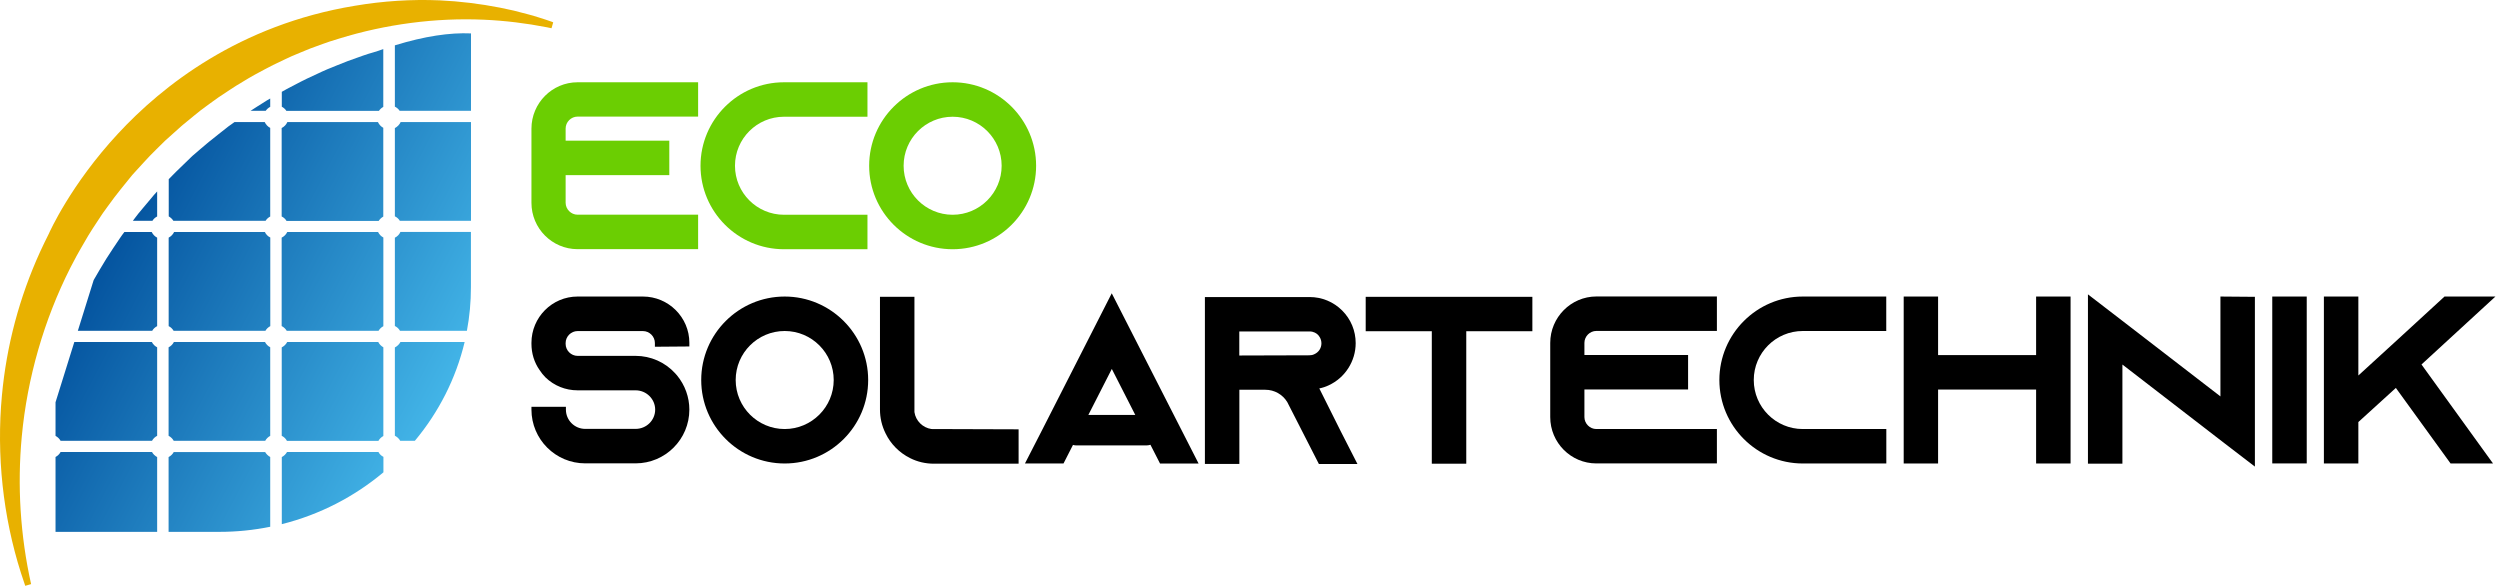 <?xml version="1.0" encoding="UTF-8"?> <svg xmlns="http://www.w3.org/2000/svg" width="354" height="83" viewBox="0 0 354 83" fill="none"><path d="M91.043 41.99H81.783C78.183 41.99 75.253 44.931 75.253 48.55V48.681C75.253 50.041 75.653 51.331 76.393 52.38C76.633 52.761 76.923 53.111 77.233 53.431C78.453 54.62 80.073 55.27 81.783 55.27H90.003C91.523 55.27 92.773 56.501 92.773 58.001C92.773 59.511 91.533 60.73 90.003 60.73H82.863C81.353 60.73 80.133 59.501 80.133 58.001V57.6H75.253V58.001C75.253 62.2 78.663 65.611 82.863 65.611H90.003C94.203 65.611 97.613 62.2 97.613 58.001C97.613 56.251 97.003 54.541 95.863 53.151C95.823 53.111 95.793 53.071 95.753 53.031C95.703 52.971 95.653 52.91 95.613 52.87C94.183 51.291 92.133 50.391 90.003 50.391H81.783C80.863 50.391 80.093 49.62 80.093 48.7V48.571C80.093 47.651 80.863 46.88 81.783 46.88H91.043C91.963 46.88 92.733 47.651 92.733 48.571V49.1L97.613 49.06V48.531C97.613 44.941 94.663 41.99 91.043 41.99Z" fill="black"></path><path d="M111.113 41.99C104.593 41.99 99.293 47.291 99.293 53.81C99.293 60.331 104.593 65.63 111.113 65.63C117.633 65.63 122.933 60.331 122.933 53.81C122.933 47.291 117.623 41.99 111.113 41.99ZM111.113 60.751C107.283 60.751 104.173 57.641 104.173 53.81C104.173 49.98 107.283 46.87 111.113 46.87C114.943 46.87 118.053 49.98 118.053 53.81C118.053 57.641 114.933 60.751 111.113 60.751Z" fill="black"></path><path d="M129.484 58.35V42.031H124.604V57.99C124.604 59.181 124.874 60.31 125.394 61.361C126.114 62.861 127.344 64.111 128.874 64.871C129.924 65.4 131.064 65.66 132.254 65.66H144.234V60.791L131.894 60.751C130.654 60.571 129.664 59.59 129.484 58.35Z" fill="black"></path><path d="M147.523 60.971L145.133 65.63H150.593L151.933 63.001C152.083 63.041 152.233 63.071 152.393 63.071H162.353C162.543 63.071 162.723 63.031 162.903 62.98L164.263 65.641H169.723L157.423 41.531L147.523 60.971ZM154.113 58.751L157.433 52.24L160.753 58.751H154.113Z" fill="black"></path><path d="M186.814 55.001C187.274 54.91 187.724 54.761 188.144 54.56C190.464 53.49 191.964 51.141 191.964 48.59C191.964 46.84 191.284 45.201 190.054 43.971C188.824 42.741 187.184 42.06 185.434 42.06H170.614V65.691H175.494V55.191H179.174C180.454 55.191 181.614 55.85 182.274 56.931L186.754 65.701H192.214L189.834 61.041L186.814 55.001ZM186.094 50.161C185.894 50.261 185.664 50.31 185.424 50.31L175.484 50.34V46.931H185.424C186.044 46.931 186.434 47.221 186.614 47.401C186.734 47.521 187.114 47.951 187.114 48.621C187.114 49.291 186.724 49.891 186.094 50.161Z" fill="black"></path><path d="M193.383 46.901H202.743V65.66H207.623V46.901H216.983V42.031H193.383V46.901Z" fill="black"></path><path d="M219.513 48.56V59.06C219.513 62.681 222.443 65.621 226.043 65.621H243.113V60.751H226.043C225.123 60.751 224.353 59.98 224.353 59.06V55.151H239.033V50.27H224.353V48.55C224.353 47.63 225.123 46.861 226.043 46.861H243.113V41.98H226.043C222.443 41.99 219.513 44.941 219.513 48.56Z" fill="black"></path><path d="M243.463 53.81C243.463 60.331 248.763 65.63 255.283 65.63H267.103V60.751H255.273C251.443 60.751 248.333 57.641 248.333 53.81C248.333 49.98 251.443 46.87 255.273 46.87H267.093V41.99H255.273C248.763 41.99 243.463 47.291 243.463 53.81Z" fill="black"></path><path d="M288.313 50.281H274.433V41.99H269.563V65.63H274.433V55.16H288.313V65.63H293.193V41.99H288.313V50.281Z" fill="black"></path><path d="M314.413 56.13L300.373 45.31L295.653 41.681V65.66H300.533V51.62L314.573 62.45L319.293 66.07V42.031L314.413 41.99V56.13Z" fill="black"></path><path d="M326.633 41.99H321.753V65.621H326.633V41.99Z" fill="black"></path><path d="M353.353 41.99H346.143L339.663 47.941L333.943 53.17V41.99H329.063V65.63H333.943V59.761L339.253 54.931L347.003 65.63H353.013L342.883 51.611L353.353 41.99Z" fill="black"></path><path d="M38.263 15.13V13.95C38.103 14.04 37.953 14.13 37.793 14.22C37.323 14.5 36.873 14.8 36.413 15.09C36.103 15.29 35.793 15.49 35.483 15.69H37.623C37.793 15.46 38.003 15.26 38.263 15.13Z" fill="url(#paint0_linear_191_70)"></path><path d="M40.553 15.7H53.653C53.813 15.47 54.023 15.27 54.273 15.14V6.95C54.033 7.03 53.793 7.11 53.553 7.2C53.073 7.37 52.583 7.49 52.103 7.64C51.623 7.79 51.143 7.97 50.663 8.14C50.183 8.31 49.693 8.49 49.213 8.66C48.733 8.84 48.253 9.04 47.773 9.23C47.293 9.43 46.813 9.62 46.323 9.82C45.843 10.02 45.363 10.25 44.893 10.47C44.413 10.69 43.933 10.92 43.453 11.14C42.973 11.36 42.513 11.62 42.033 11.86C41.563 12.11 41.083 12.35 40.613 12.6C40.373 12.73 40.133 12.86 39.903 13V15.11C40.163 15.25 40.393 15.45 40.553 15.7Z" fill="url(#paint1_linear_191_70)"></path><path d="M53.563 48.43H40.663C40.503 48.76 40.223 49.02 39.893 49.19V61.71C40.213 61.87 40.473 62.12 40.633 62.43H53.583C53.743 62.14 53.983 61.9 54.283 61.74V49.18C53.973 49 53.713 48.74 53.563 48.43Z" fill="url(#paint2_linear_191_70)"></path><path d="M55.913 49.2V61.7C56.233 61.86 56.503 62.11 56.673 62.42H58.743C62.103 58.39 64.553 53.63 65.793 48.43H56.703C56.523 48.76 56.243 49.03 55.913 49.2Z" fill="url(#paint3_linear_191_70)"></path><path d="M37.503 32.85H24.653C24.493 33.191 24.223 33.471 23.883 33.651V46.181C24.183 46.331 24.423 46.56 24.583 46.84H37.583C37.743 46.56 37.983 46.331 38.273 46.181V33.63C37.933 33.471 37.663 33.191 37.503 32.85Z" fill="url(#paint4_linear_191_70)"></path><path d="M53.513 17.28H40.693C40.533 17.65 40.243 17.95 39.883 18.13V30.65C40.173 30.79 40.413 31.01 40.573 31.28H53.623C53.783 31.03 54.003 30.82 54.273 30.67V18.1C53.943 17.92 53.673 17.63 53.513 17.28Z" fill="url(#paint5_linear_191_70)"></path><path d="M53.583 64.001H40.643C40.473 64.311 40.213 64.561 39.903 64.721V74.221C45.293 72.871 50.193 70.32 54.293 66.88V64.691C53.983 64.54 53.743 64.3 53.583 64.001Z" fill="url(#paint6_linear_191_70)"></path><path d="M53.533 32.85H40.673C40.513 33.2 40.233 33.48 39.883 33.651V46.17C40.183 46.321 40.433 46.56 40.603 46.84H53.603C53.763 46.571 53.993 46.34 54.283 46.191V33.63C53.953 33.461 53.693 33.181 53.533 32.85Z" fill="url(#paint7_linear_191_70)"></path><path d="M24.553 31.27H37.603C37.763 31.01 37.993 30.8 38.263 30.66V18.11C37.913 17.93 37.643 17.63 37.483 17.28H33.213C32.923 17.49 32.633 17.69 32.343 17.9C31.893 18.24 31.423 18.62 30.973 18.98C30.513 19.35 30.053 19.71 29.593 20.08C29.473 20.18 29.383 20.25 29.293 20.33L29.013 20.57L28.443 21.05C28.063 21.37 27.693 21.7 27.313 22.02L27.243 22.08L27.033 22.28L26.883 22.43L26.583 22.72L25.973 23.31C25.273 23.99 24.563 24.66 23.893 25.37V30.64C24.153 30.79 24.393 31.01 24.553 31.27Z" fill="url(#paint8_linear_191_70)"></path><path d="M55.913 18.13V30.63C56.203 30.77 56.453 30.99 56.623 31.27H66.693V17.28H56.733C56.573 17.65 56.273 17.95 55.913 18.13Z" fill="url(#paint9_linear_191_70)"></path><path d="M55.913 33.66V46.16C56.223 46.31 56.473 46.55 56.643 46.84H66.113C66.493 44.831 66.683 42.77 66.683 40.66V32.84H56.703C56.543 33.2 56.263 33.49 55.913 33.66Z" fill="url(#paint10_linear_191_70)"></path><path d="M55.913 6.42V15.1C56.193 15.24 56.423 15.44 56.593 15.69H66.693V4.73C63.703 4.6 60.143 5.12 55.913 6.42Z" fill="url(#paint11_linear_191_70)"></path><path d="M8.583 62.42H21.523C21.683 62.12 21.943 61.87 22.253 61.71V49.18C21.923 49.01 21.663 48.75 21.503 48.43H10.523L7.863 56.96V61.72C8.163 61.88 8.413 62.12 8.583 62.42Z" fill="url(#paint12_linear_191_70)"></path><path d="M22.253 46.181V33.651C21.913 33.48 21.643 33.191 21.483 32.85H17.613C17.393 33.141 17.183 33.42 16.983 33.721C16.343 34.691 15.673 35.641 15.053 36.641C14.453 37.641 13.833 38.641 13.263 39.66L11.023 46.84H21.553C21.713 46.56 21.953 46.331 22.253 46.181Z" fill="url(#paint13_linear_191_70)"></path><path d="M22.253 30.651V27.11C22.103 27.27 21.943 27.43 21.803 27.601L21.253 28.261C20.883 28.701 20.513 29.14 20.143 29.581C19.773 30.02 19.403 30.46 19.063 30.93C18.983 31.041 18.893 31.151 18.813 31.27H21.583C21.733 31.011 21.973 30.791 22.253 30.651Z" fill="url(#paint14_linear_191_70)"></path><path d="M21.523 64.001H8.583C8.423 64.3 8.163 64.55 7.863 64.71V75.311H22.253V64.721C21.943 64.55 21.683 64.311 21.523 64.001Z" fill="url(#paint15_linear_191_70)"></path><path d="M37.523 48.43H24.623C24.463 48.75 24.193 49.02 23.873 49.18V61.71C24.183 61.87 24.433 62.12 24.603 62.42H37.553C37.713 62.12 37.963 61.88 38.263 61.72V49.17C37.943 49.01 37.683 48.74 37.523 48.43Z" fill="url(#paint16_linear_191_70)"></path><path d="M38.263 64.71C37.963 64.55 37.713 64.3 37.543 64.01H24.603C24.443 64.31 24.183 64.56 23.873 64.72V75.31H31.073C33.533 75.31 35.943 75.06 38.263 74.59V64.71Z" fill="url(#paint17_linear_191_70)"></path><path d="M78.193 3.1C77.903 2.99 77.613 2.89 77.323 2.8L76.353 2.49C75.793 2.31 75.223 2.13 74.633 1.99L74.053 1.84C73.623 1.72 73.193 1.61 72.743 1.5L70.783 1.08C67.963 0.53 65.093 0.18 62.253 0.05C58.283 -0.12 54.233 0.14 50.233 0.82C33.893 3.51 22.983 12.15 16.713 18.921C10.003 26.151 7.013 32.87 6.903 33.12C6.483 33.95 6.073 34.8 5.673 35.67C2.743 42.111 0.923 48.941 0.273 55.98C-0.517 64.41 0.413 73.121 2.973 81.15C3.143 81.701 3.333 82.27 3.573 82.951L4.403 82.71C2.873 75.82 2.433 68.79 3.083 61.821C3.853 53.541 6.233 45.281 9.963 37.91C10.253 37.35 10.543 36.791 10.843 36.24C11.213 35.56 11.613 34.891 11.993 34.23C12.163 33.941 12.333 33.651 12.493 33.37C12.883 32.721 13.313 32.071 13.723 31.451C13.913 31.171 14.093 30.881 14.283 30.601C14.483 30.28 14.713 29.971 14.933 29.671C15.033 29.541 15.123 29.41 15.213 29.28L16.193 27.951C16.483 27.541 17.733 26.011 18.143 25.5L18.713 24.8C18.823 24.671 18.933 24.55 19.053 24.421L20.343 23.011C20.923 22.351 21.563 21.721 22.173 21.11L23.403 19.901L25.693 17.851C25.753 17.8 25.813 17.741 25.903 17.671L27.583 16.291C27.873 16.05 28.163 15.82 28.443 15.601L29.693 14.681C29.833 14.581 29.983 14.47 30.123 14.37C30.393 14.171 30.663 13.98 30.933 13.79L32.213 12.941C32.363 12.841 32.513 12.751 32.653 12.65C32.923 12.47 33.203 12.29 33.473 12.12L34.763 11.341C34.913 11.251 35.063 11.161 35.213 11.07C35.493 10.9 35.763 10.741 36.053 10.591L37.373 9.88C37.523 9.8 37.673 9.72 37.833 9.64C38.113 9.49 38.393 9.34 38.683 9.2L40.373 8.39C40.693 8.24 41.003 8.09 41.323 7.95L42.663 7.39C42.813 7.33 42.973 7.26 43.123 7.2C43.413 7.08 43.693 6.96 43.983 6.85L45.713 6.22C46.033 6.1 46.343 5.99 46.653 5.89L48.003 5.47C54.613 3.42 61.703 2.49 68.493 2.79C71.493 2.92 74.513 3.29 77.483 3.87L78.093 4L78.333 3.17L78.193 3.1Z" fill="#E8B100"></path><path d="M111.013 35.291H122.833V30.41H111.013C107.183 30.41 104.073 27.3 104.073 23.471C104.073 19.64 107.183 16.53 111.013 16.53H122.833V11.65H111.013C104.493 11.65 99.193 16.951 99.193 23.471C99.193 29.991 104.493 35.291 111.013 35.291Z" fill="#6BCE02"></path><path d="M134.893 35.291C141.413 35.291 146.713 29.991 146.713 23.471C146.713 16.951 141.413 11.65 134.893 11.65C128.373 11.65 123.073 16.951 123.073 23.471C123.073 29.991 128.373 35.291 134.893 35.291ZM134.893 16.53C138.723 16.53 141.833 19.64 141.833 23.471C141.833 27.3 138.723 30.41 134.893 30.41C131.063 30.41 127.953 27.3 127.953 23.471C127.953 19.64 131.063 16.53 134.893 16.53Z" fill="#6BCE02"></path><path d="M75.253 18.221V28.721C75.253 32.34 78.183 35.281 81.783 35.281H98.853V30.401H81.783C80.863 30.401 80.093 29.631 80.093 28.71V24.8H94.773V19.921H80.093V18.201C80.093 17.28 80.863 16.511 81.783 16.511H98.853V11.65H81.783C78.183 11.65 75.253 14.601 75.253 18.221Z" fill="#6BCE02"></path><defs><linearGradient id="paint0_linear_191_70" x1="80.425" y1="37.769" x2="25.502" y2="8.827" gradientUnits="userSpaceOnUse"><stop stop-color="#4AC0F0"></stop><stop offset="1" stop-color="#004D9A"></stop></linearGradient><linearGradient id="paint1_linear_191_70" x1="83.952" y1="30.575" x2="29.33" y2="1.792" gradientUnits="userSpaceOnUse"><stop stop-color="#4AC0F0"></stop><stop offset="1" stop-color="#004D9A"></stop></linearGradient><linearGradient id="paint2_linear_191_70" x1="65.121" y1="64.923" x2="10.872" y2="36.336" gradientUnits="userSpaceOnUse"><stop stop-color="#4AC0F0"></stop><stop offset="1" stop-color="#004D9A"></stop></linearGradient><linearGradient id="paint3_linear_191_70" x1="68.284" y1="59.145" x2="14.107" y2="30.596" gradientUnits="userSpaceOnUse"><stop stop-color="#4AC0F0"></stop><stop offset="1" stop-color="#004D9A"></stop></linearGradient><linearGradient id="paint4_linear_191_70" x1="68.069" y1="59.361" x2="13.819" y2="30.773" gradientUnits="userSpaceOnUse"><stop stop-color="#4AC0F0"></stop><stop offset="1" stop-color="#004D9A"></stop></linearGradient><linearGradient id="paint5_linear_191_70" x1="78.206" y1="40.692" x2="23.956" y2="12.104" gradientUnits="userSpaceOnUse"><stop stop-color="#4AC0F0"></stop><stop offset="1" stop-color="#004D9A"></stop></linearGradient><linearGradient id="paint6_linear_191_70" x1="59.408" y1="75.791" x2="4.789" y2="47.009" gradientUnits="userSpaceOnUse"><stop stop-color="#4AC0F0"></stop><stop offset="1" stop-color="#004D9A"></stop></linearGradient><linearGradient id="paint7_linear_191_70" x1="71.663" y1="52.808" x2="17.414" y2="24.22" gradientUnits="userSpaceOnUse"><stop stop-color="#4AC0F0"></stop><stop offset="1" stop-color="#004D9A"></stop></linearGradient><linearGradient id="paint8_linear_191_70" x1="74.763" y1="47.325" x2="20.279" y2="18.615" gradientUnits="userSpaceOnUse"><stop stop-color="#4AC0F0"></stop><stop offset="1" stop-color="#004D9A"></stop></linearGradient><linearGradient id="paint9_linear_191_70" x1="81.432" y1="34.698" x2="27.299" y2="6.172" gradientUnits="userSpaceOnUse"><stop stop-color="#4AC0F0"></stop><stop offset="1" stop-color="#004D9A"></stop></linearGradient><linearGradient id="paint10_linear_191_70" x1="74.894" y1="46.821" x2="20.782" y2="18.306" gradientUnits="userSpaceOnUse"><stop stop-color="#4AC0F0"></stop><stop offset="1" stop-color="#004D9A"></stop></linearGradient><linearGradient id="paint11_linear_191_70" x1="87.381" y1="23.78" x2="33.127" y2="-4.81" gradientUnits="userSpaceOnUse"><stop stop-color="#4AC0F0"></stop><stop offset="1" stop-color="#004D9A"></stop></linearGradient><linearGradient id="paint12_linear_191_70" x1="57.875" y1="77.998" x2="3.715" y2="49.458" gradientUnits="userSpaceOnUse"><stop stop-color="#4AC0F0"></stop><stop offset="1" stop-color="#004D9A"></stop></linearGradient><linearGradient id="paint13_linear_191_70" x1="64.786" y1="65.43" x2="10.478" y2="36.811" gradientUnits="userSpaceOnUse"><stop stop-color="#4AC0F0"></stop><stop offset="1" stop-color="#004D9A"></stop></linearGradient><linearGradient id="paint14_linear_191_70" x1="70.759" y1="55.665" x2="15.863" y2="26.737" gradientUnits="userSpaceOnUse"><stop stop-color="#4AC0F0"></stop><stop offset="1" stop-color="#004D9A"></stop></linearGradient><linearGradient id="paint15_linear_191_70" x1="51.908" y1="89.268" x2="-2.395" y2="60.653" gradientUnits="userSpaceOnUse"><stop stop-color="#4AC0F0"></stop><stop offset="1" stop-color="#004D9A"></stop></linearGradient><linearGradient id="paint16_linear_191_70" x1="61.526" y1="71.477" x2="7.277" y2="42.889" gradientUnits="userSpaceOnUse"><stop stop-color="#4AC0F0"></stop><stop offset="1" stop-color="#004D9A"></stop></linearGradient><linearGradient id="paint17_linear_191_70" x1="55.502" y1="82.718" x2="1.177" y2="54.091" gradientUnits="userSpaceOnUse"><stop stop-color="#4AC0F0"></stop><stop offset="1" stop-color="#004D9A"></stop></linearGradient></defs></svg> 